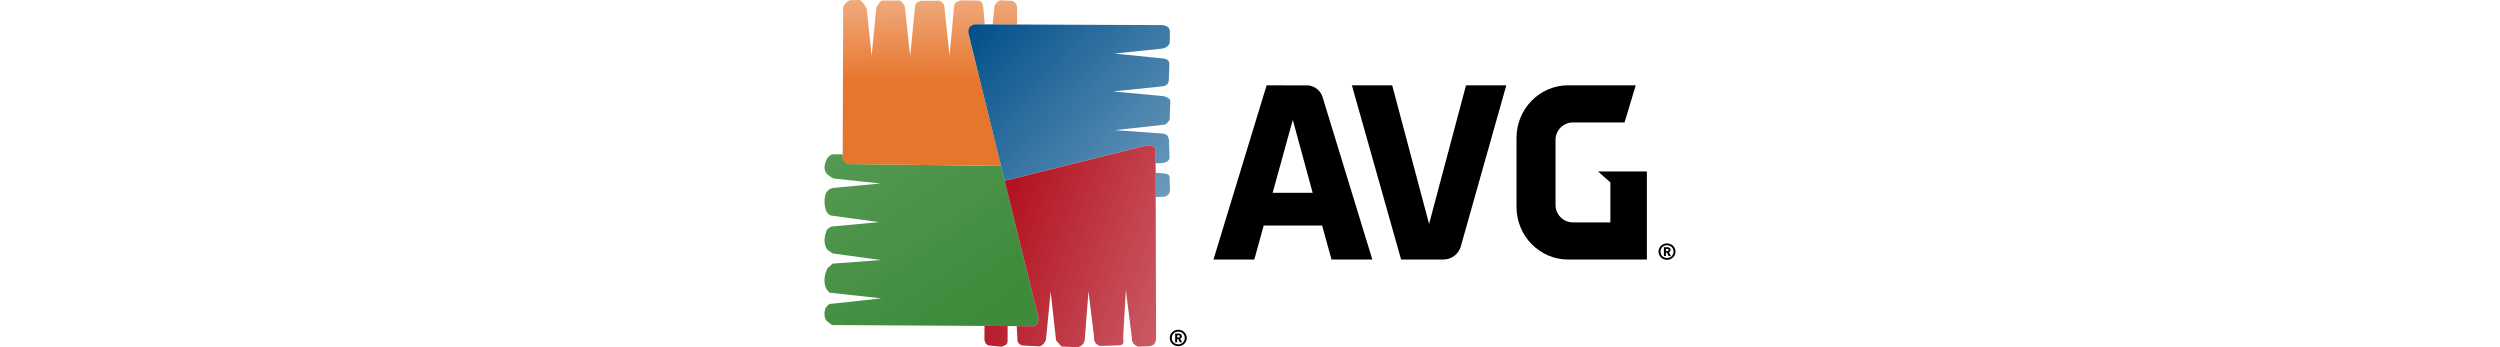 <?xml version="1.0" encoding="utf-8"?>
<svg xmlns="http://www.w3.org/2000/svg" fill="none" height="100%" overflow="visible" preserveAspectRatio="none" style="display: block;" viewBox="0 0 216 30" width="100%">
<g id="avg">
<g id="Group 37091">
<path d="M109.956 16.66L111.698 10.356L113.415 16.66H109.956ZM113.614 7.567C113.441 7.467 113.246 7.401 113.037 7.379L109.435 7.373L104.845 22.422H108.372L109.186 19.484H114.23L115.043 22.422H118.571L114.249 8.32C114.134 8 113.906 7.736 113.614 7.567Z" fill="black" id="Vector"/>
<path d="M126.662 7.373L123.473 19.348L120.286 7.373H116.803L121.054 22.421H124.762C125.425 22.4 125.982 21.967 126.187 21.37L126.191 21.367L130.144 7.373H126.662Z" fill="black" id="Vector_2"/>
<g id="Group">
<path d="M144.058 21.5H143.937V21.696H144.058C144.124 21.696 144.166 21.651 144.166 21.598C144.166 21.545 144.124 21.5 144.058 21.5ZM144.162 22.116L144.02 21.824H143.937V22.116H143.761V21.36H144.081C144.239 21.36 144.341 21.473 144.341 21.598C144.341 21.702 144.272 21.768 144.197 21.798L144.362 22.116H144.162ZM144.03 21.188C143.713 21.188 143.469 21.424 143.469 21.739C143.469 22.055 143.713 22.29 144.03 22.29C144.347 22.29 144.591 22.055 144.591 21.739C144.591 21.424 144.347 21.188 144.03 21.188ZM144.03 22.449C143.624 22.449 143.294 22.131 143.294 21.739C143.294 21.347 143.624 21.03 144.03 21.03C144.437 21.03 144.766 21.347 144.766 21.739C144.766 22.131 144.437 22.449 144.03 22.449Z" fill="black" id="Vector_3"/>
</g>
<path d="M139.136 15.759V19.213H135.887C135.066 19.213 134.398 18.535 134.398 17.701V12.093C134.398 11.259 135.066 10.581 135.887 10.581H140.363L141.326 7.37H135.488C133.028 7.37 131.027 9.406 131.027 11.909V17.885C131.027 20.387 133.028 22.424 135.488 22.424H142.291V14.812H138.065L139.136 15.759Z" fill="black" id="Vector_4"/>
<g id="Group_2">
<path d="M101.831 28.961H101.709V29.156H101.831C101.896 29.156 101.938 29.112 101.938 29.058C101.938 29.005 101.896 28.961 101.831 28.961ZM101.934 29.576L101.793 29.284H101.709V29.576H101.534V28.821H101.853C102.012 28.821 102.113 28.933 102.113 29.058C102.113 29.163 102.045 29.229 101.969 29.258L102.134 29.576H101.934ZM101.802 28.649C101.485 28.649 101.242 28.884 101.242 29.199C101.242 29.515 101.485 29.75 101.802 29.75C102.119 29.75 102.364 29.515 102.364 29.199C102.364 28.884 102.119 28.649 101.802 28.649ZM101.802 29.909C101.396 29.909 101.066 29.592 101.066 29.199C101.066 28.808 101.396 28.49 101.802 28.49C102.209 28.49 102.538 28.808 102.538 29.199C102.538 29.592 102.209 29.909 101.802 29.909Z" fill="black" id="Vector_5"/>
</g>
<g id="layer1">
<g id="g1572">
<path d="M71.847 13.334H72.809C72.796 13.619 72.835 13.773 73.032 14.003C73.245 14.202 73.405 14.174 73.405 14.174L86.487 14.334L89.738 27.549C89.709 28.019 89.481 28.118 89.233 28.184L71.884 28.083L71.412 27.712C71.179 27.426 71.202 26.905 71.335 26.598C71.496 26.469 71.495 26.244 71.876 26.243L76.145 25.779L71.659 25.284L71.397 24.959C71.135 24.457 71.203 23.777 71.497 23.173L71.938 22.778L76.114 22.469L71.941 21.897L71.52 21.611C71.047 21.051 71.281 20.257 71.412 19.925C71.525 19.751 71.673 19.621 71.884 19.569L75.959 19.19L71.784 18.623C71.582 18.54 71.474 18.391 71.397 18.255C71.184 17.78 71.196 17.024 71.381 16.646C71.524 16.446 71.656 16.303 71.955 16.24L76.083 15.85C76.083 15.85 72.124 15.447 72 15.417C71.876 15.386 71.509 15.084 71.509 15.084C71.062 14.715 71.234 14.037 71.54 13.584L71.847 13.334Z" fill="url(#paint0_linear_0_2341)" id="path894"/>
<path d="M86.487 14.335L83.678 2.908L84.173 2.103L87.88 2.118L87.869 0.572C87.836 0.352 87.717 0.174 87.436 0.077L86.431 0.031C86.155 0.083 86.072 0.305 85.928 0.46L85.765 2.11L85.085 2.107L84.946 0.541C84.884 0.309 84.822 0.077 84.498 0.046L83.013 0.031C82.728 0.094 82.501 0.211 82.441 0.479L82.039 4.81L81.606 0.711C81.629 0.397 81.468 0.182 81.141 0.058L79.578 0.069C79.4 0.139 79.211 0.152 79.075 0.429L78.637 4.858L78.178 0.571C78.068 0.309 77.93 0.164 77.762 0.046H76.242C76.031 0.067 75.904 0.373 75.721 0.621L75.311 4.825L74.878 0.726C74.7 0.488 74.699 0.279 74.275 -0.001L73.44 0.015C73.127 0.123 72.994 0.35 72.852 0.572L72.808 13.334C72.811 13.536 72.733 13.732 72.958 13.947C73.067 14.07 73.181 14.182 73.404 14.177L86.487 14.335Z" fill="url(#paint1_linear_0_2341)" id="path1476"/>
<path d="M86.803 15.62L99.114 12.558C99.642 12.539 99.781 12.752 99.843 12.929L99.853 17.023L100.555 17.001C100.947 16.927 101.076 16.702 101.091 16.41L101.058 15.503C101.068 15.284 101.081 15.062 100.693 15L99.851 14.924L99.846 14.111L100.455 14.088C100.735 14.027 100.982 13.935 101.045 13.672L101.002 12.032C100.866 11.861 101.002 11.646 100.477 11.54L96.31 11.245L100.488 10.785C100.85 10.77 100.89 10.518 101.056 10.359L101.111 8.937C101.167 8.479 100.853 8.422 100.586 8.314L96.168 7.898L100.422 7.461C100.846 7.407 100.947 7.201 100.984 6.964L101.034 5.558C101.034 5.214 100.832 5.125 100.608 5.066L96.288 4.628L100.4 4.202C100.757 4.144 100.958 3.967 101.067 3.721L101.078 2.857C101.104 2.29 100.762 2.238 100.433 2.168L84.174 2.103C83.906 2.219 83.621 2.309 83.679 2.907L86.803 15.62Z" fill="url(#paint2_linear_0_2341)" id="path1486"/>
<path d="M86.802 15.621L89.737 27.551C89.704 28.091 89.403 28.123 89.232 28.185L85.06 28.161L85.056 29.41C85.154 29.554 85.088 29.685 85.406 29.848L86.521 29.957C86.765 29.857 87.068 29.826 87.057 29.432L87.061 28.173L87.845 28.177L87.908 29.277C87.883 29.525 87.971 29.726 88.317 29.849L89.849 29.927C90.148 29.788 90.301 29.581 90.374 29.339L90.776 25.194L91.246 29.41L91.705 29.935L93.127 30.001C93.484 29.896 93.647 29.68 93.717 29.41L94.045 25.167L94.527 29.126C94.506 29.601 94.745 29.784 95.052 29.891L96.703 29.837C97.206 29.813 97.041 29.431 97.042 29.137L97.272 25.047L97.807 29.29C97.789 29.652 98.034 29.807 98.299 29.946L99.328 29.913C99.862 29.805 99.849 29.5 99.885 29.213L99.841 12.93C99.74 12.624 99.461 12.546 99.113 12.559L86.802 15.621Z" fill="url(#paint3_linear_0_2341)" id="path1504"/>
</g>
</g>
</g>
</g>
<defs>
<linearGradient gradientUnits="userSpaceOnUse" id="paint0_linear_0_2341" x1="85.754" x2="-1.343" y1="25.99" y2="-101.928">
<stop stop-color="#3E8B3B"/>
<stop offset="1" stop-color="#3E8B3B" stop-opacity="0"/>
</linearGradient>
<linearGradient gradientUnits="userSpaceOnUse" id="paint1_linear_0_2341" x1="72.787" x2="72.357" y1="7.167" y2="-11.677">
<stop stop-color="#E7762D"/>
<stop offset="1" stop-color="#E7762D" stop-opacity="0"/>
</linearGradient>
<linearGradient gradientUnits="userSpaceOnUse" id="paint2_linear_0_2341" x1="83.679" x2="122.423" y1="2.907" y2="38.315">
<stop stop-color="#02518B"/>
<stop offset="1" stop-color="#02518B" stop-opacity="0"/>
</linearGradient>
<linearGradient gradientUnits="userSpaceOnUse" id="paint3_linear_0_2341" x1="86.805" x2="137.673" y1="15.622" y2="34.815">
<stop stop-color="#B20F1E"/>
<stop offset="1" stop-color="#B20F1E" stop-opacity="0"/>
</linearGradient>
</defs>
</svg>